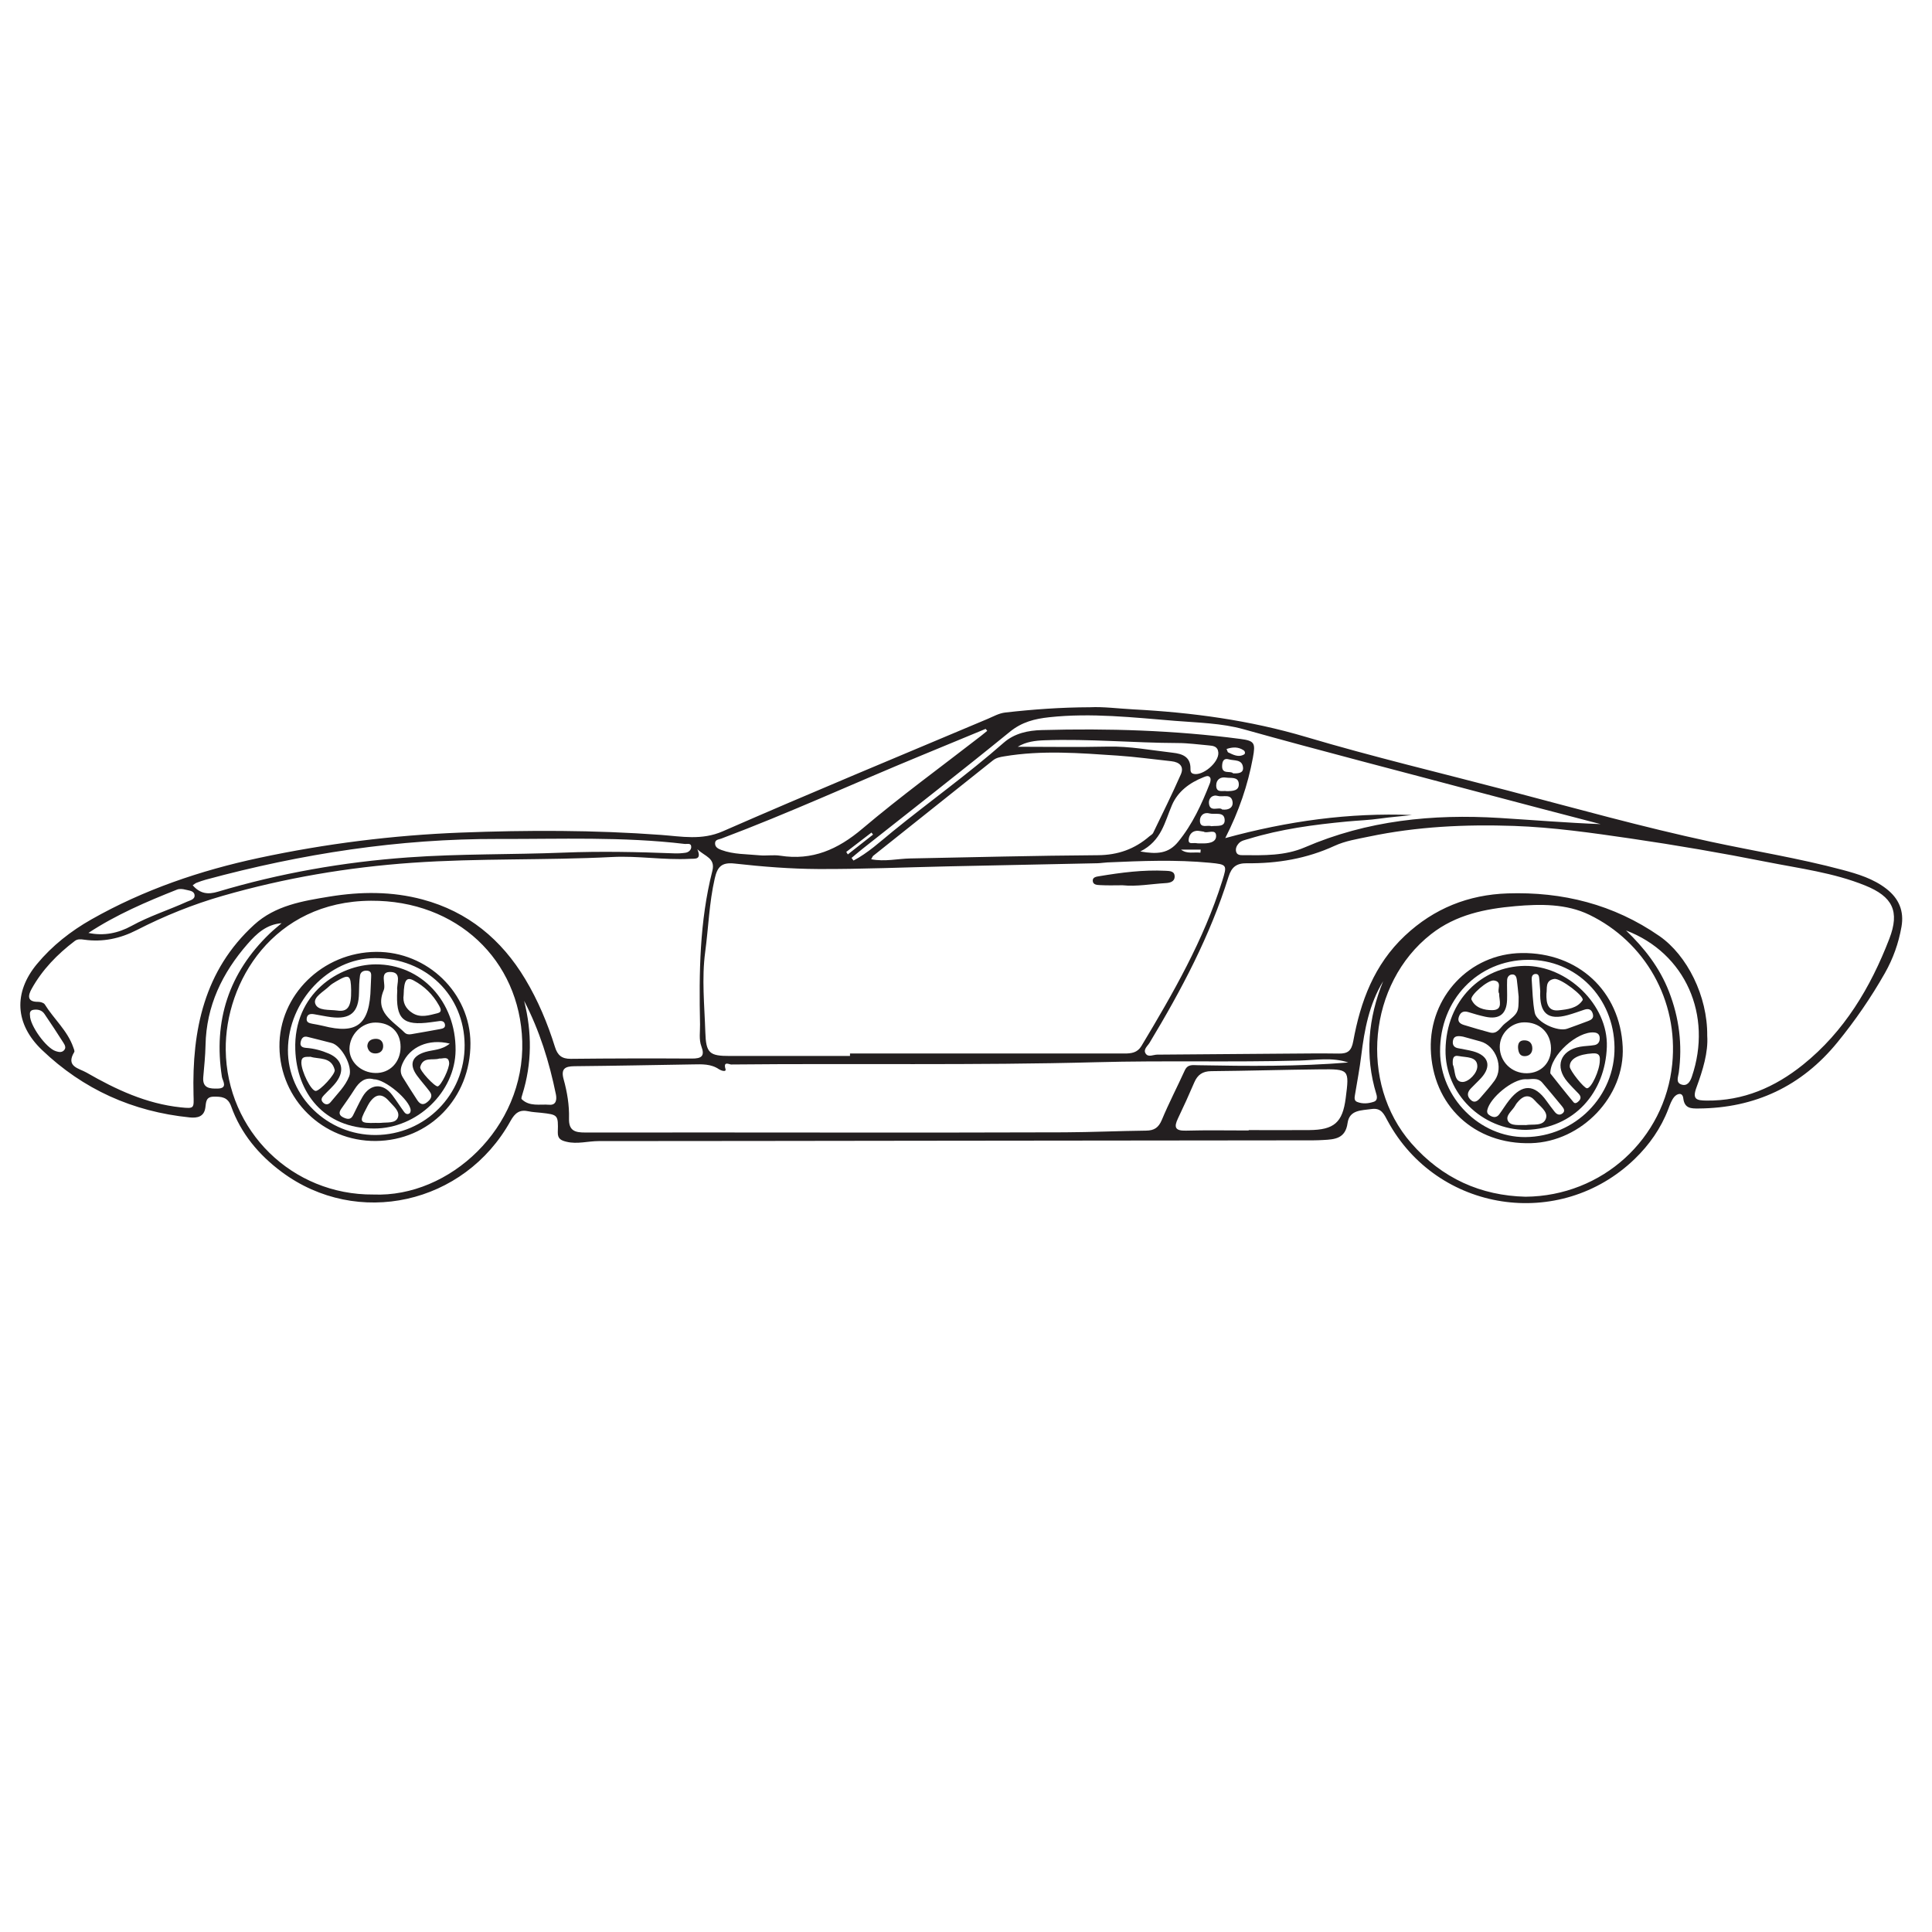 <?xml version="1.0" encoding="UTF-8"?>
<svg xmlns="http://www.w3.org/2000/svg" xmlns:xlink="http://www.w3.org/1999/xlink" width="360pt" height="360pt" viewBox="0 0 360 360" version="1.1">
<g id="surface1">
<path style=" stroke:none;fill-rule:evenodd;fill:rgb(13.73%,12.16%,12.549%);fill-opacity:1;" d="M 157.98 159.207 C 157.883 159.051 157.785 158.895 157.688 158.742 C 159.254 157.539 160.816 156.336 162.387 155.137 C 162.48 155.262 162.578 155.391 162.676 155.516 C 161.109 156.746 159.547 157.977 157.98 159.207 M 223.73 158.316 C 223.715 158.508 223.699 158.695 223.684 158.883 C 222.473 158.734 221.207 159.18 220.066 158.316 Z M 228.555 139.562 C 229.691 139.18 230.723 139.137 231.734 139.809 C 232.008 139.992 232.086 140.43 231.812 140.582 C 230.754 141.188 229.789 140.633 228.84 140.188 C 228.742 140.141 228.719 139.938 228.555 139.562 M 229.773 144.102 C 229.301 143.527 227.613 144.43 227.727 142.617 C 227.77 141.867 228.016 141.215 228.969 141.492 C 229.977 141.785 231.477 141.441 231.621 143.02 C 231.715 144.012 230.832 144.152 229.773 144.102 M 228.586 147.422 C 227.898 147.262 226.637 147.836 226.621 146.379 C 226.613 145.312 227.355 144.715 228.461 144.891 C 229.352 145.035 230.727 144.676 230.828 146.016 C 230.934 147.355 229.719 147.406 228.586 147.422 M 227.734 150.84 C 227.188 150.211 225.418 151.496 225.266 149.656 C 225.188 148.758 225.91 148.012 226.934 148.309 C 227.895 148.586 229.488 147.773 229.68 149.492 C 229.777 150.387 229.066 151.008 227.734 150.84 M 225.707 153.949 C 225.008 153.672 223.695 154.41 223.59 153.051 C 223.52 152.113 224.195 151.27 225.375 151.574 C 226.379 151.832 228.066 151.172 228.195 152.691 C 228.324 154.191 226.758 153.809 225.707 153.949 M 224.285 154.965 C 224.918 155.402 226.637 154.293 226.605 155.816 C 226.582 157.051 225.027 157.199 223.836 157.148 C 223.531 157.137 223.219 157.176 222.93 157.113 C 222.402 157 221.453 157.41 221.484 156.539 C 221.512 155.773 221.941 154.898 222.973 154.812 C 223.344 154.781 223.723 154.895 224.285 154.965 M 5.586 189.188 C 5.512 188.668 5.637 188.254 6.223 188.164 C 7.035 188.039 7.797 188.219 8.27 188.91 C 9.48 190.676 10.648 192.473 11.801 194.277 C 12.074 194.711 12.398 195.246 11.898 195.738 C 11.453 196.176 10.902 196.027 10.383 195.863 C 8.598 195.301 5.551 191.059 5.586 189.188 M 257.727 182.836 C 254.941 189.715 254.27 196.719 256.469 203.902 C 256.633 204.441 256.637 205.074 256.023 205.285 C 255 205.637 253.902 205.734 252.875 205.324 C 252.266 205.082 252.402 204.457 252.496 203.914 C 252.898 201.5 253.355 199.098 253.652 196.66 C 254.238 191.867 255.129 187.125 257.727 182.836 M 16.477 173.836 C 21.668 170.422 27.301 168.02 33 165.758 C 33.453 165.578 34.074 165.648 34.57 165.781 C 35.203 165.949 36.141 165.965 36.25 166.75 C 36.371 167.602 35.434 167.754 34.836 168.023 C 31.414 169.578 27.816 170.707 24.5 172.531 C 22.047 173.875 19.359 174.445 16.477 173.836 M 97.66 186.484 C 100.535 192.02 102.348 197.871 103.582 203.91 C 103.773 204.844 103.668 205.965 102.348 205.855 C 100.605 205.711 98.68 206.25 97.207 204.812 C 97.082 204.688 97.238 204.223 97.332 203.934 C 99.137 198.16 99.141 192.363 97.66 186.484 M 212.48 158.66 C 216.445 156.672 217.027 153.156 218.371 150.035 C 219.473 147.469 221.668 145.852 224.254 144.824 C 224.668 144.66 225.207 144.41 225.496 144.906 C 225.652 145.168 225.559 145.66 225.43 145.984 C 223.91 149.852 222.207 153.59 219.531 156.859 C 217.75 159.039 215.656 159.219 212.48 158.66 M 189.645 139.148 C 191.195 138.203 192.91 138 194.676 137.938 C 202.949 137.648 211.203 138.426 219.473 138.453 C 221.383 138.457 223.289 138.727 225.195 138.891 C 226.051 138.965 226.91 139.051 227.016 140.207 C 227.188 142.039 224.074 144.688 222.34 144.18 C 221.855 144.035 221.82 143.641 221.828 143.27 C 221.871 140.996 220.297 140.457 218.516 140.258 C 214.488 139.801 210.504 139.023 206.41 139.121 C 200.824 139.246 195.234 139.148 189.645 139.148 M 52.473 172.023 C 51.738 172.66 50.973 173.266 50.27 173.938 C 42.633 181.289 39.723 190.207 41.352 200.672 C 41.461 201.352 42.551 202.797 40.566 202.84 C 39.125 202.871 37.695 202.805 37.875 200.711 C 38.043 198.73 38.258 196.75 38.297 194.766 C 38.438 187.434 41.418 181.285 46.137 175.883 C 47.793 173.984 49.629 172.254 52.473 172.023 M 302.984 173.375 C 314.07 177.59 319.152 189.18 315.25 200.629 C 314.938 201.555 314.391 202.465 313.285 202.078 C 312.207 201.703 312.711 200.652 312.816 199.863 C 313.52 194.672 312.895 189.668 310.988 184.766 C 309.25 180.301 306.422 176.676 302.984 173.375 M 35.906 164.961 C 36.238 164.738 36.41 164.574 36.613 164.5 C 37.188 164.281 37.766 164.07 38.359 163.91 C 56.207 159.078 74.344 156.27 92.863 156.328 C 104.438 156.363 116.031 155.879 127.57 157.254 C 128.031 157.309 128.812 157.008 128.801 157.84 C 128.793 158.379 128.309 158.816 127.73 158.898 C 127.051 158.996 126.355 159.039 125.668 159.012 C 118.777 158.742 111.898 158.598 104.992 158.875 C 95.344 159.258 85.691 159.07 76.031 159.766 C 63.957 160.633 52.156 162.703 40.586 166.16 C 38.77 166.703 37.312 166.562 35.906 164.961 M 183.66 135.816 C 183.758 135.938 183.855 136.062 183.957 136.184 C 183.57 136.496 183.188 136.816 182.797 137.121 C 175.398 142.867 167.812 148.387 160.672 154.43 C 156.105 158.293 151.363 160.383 145.391 159.449 C 144.113 159.25 142.773 159.5 141.48 159.371 C 139.121 159.141 136.711 159.223 134.438 158.387 C 133.863 158.172 133.242 157.898 133.242 157.156 C 133.238 156.43 133.906 156.445 134.395 156.262 C 146.973 151.535 159.18 145.918 171.602 140.801 C 175.621 139.145 179.641 137.48 183.66 135.816 M 232.676 210.578 L 232.676 210.648 C 228.766 210.648 224.859 210.574 220.953 210.68 C 218.945 210.73 218.719 210.02 219.5 208.395 C 220.562 206.184 221.57 203.949 222.535 201.699 C 223.148 200.27 224.078 199.609 225.699 199.594 C 232.438 199.535 239.172 199.332 245.91 199.258 C 251.441 199.199 251.441 199.25 250.75 204.641 C 250.168 209.16 248.602 210.543 243.938 210.574 C 240.184 210.602 236.43 210.578 232.676 210.578 M 159.039 160.352 C 158.918 160.191 158.797 160.027 158.672 159.863 C 159.367 159.285 160.051 158.691 160.762 158.133 C 169.91 150.891 179.125 143.727 188.172 136.359 C 190.418 134.523 192.816 133.938 195.523 133.645 C 203.375 132.797 211.164 133.695 218.961 134.32 C 223.238 134.664 227.648 134.746 231.734 135.887 C 246.383 139.984 261.109 143.75 275.797 147.672 C 283.273 149.672 290.766 151.602 298.25 153.562 C 291.945 153.324 285.699 152.801 279.441 152.414 C 266.934 151.645 254.766 152.871 243.148 157.883 C 239.434 159.484 235.512 159.379 231.598 159.352 C 231.066 159.348 230.465 159.332 230.32 158.641 C 230.203 158.078 230.445 157.57 230.809 157.16 C 231.293 156.617 232.004 156.52 232.664 156.316 C 238.641 154.48 244.797 153.668 250.988 153.078 C 253.051 152.883 255.129 152.82 257.176 152.523 C 259.137 152.242 261.113 152.109 263.078 151.867 C 251.406 151.406 239.98 152.98 228.309 156.168 C 230.875 151.125 232.516 146.277 233.457 141.195 C 233.965 138.449 233.789 138.039 231.113 137.688 C 218.832 136.074 206.484 135.699 194.121 136.039 C 191.586 136.105 189.043 136.625 187.027 138.395 C 180.391 144.234 173.188 149.363 166.336 154.934 C 163.996 156.84 161.742 158.934 159.039 160.352 M 162.332 160.109 C 162.555 159.727 162.598 159.562 162.707 159.473 C 170.141 153.543 177.582 147.621 185.016 141.688 C 185.641 141.191 186.324 141.07 187.109 140.938 C 194.145 139.754 201.188 140.32 208.223 140.793 C 211.582 141.02 214.926 141.484 218.277 141.844 C 219.789 142.008 220.684 142.824 220.027 144.305 C 218.406 147.984 216.617 151.59 214.867 155.215 C 214.746 155.469 214.418 155.625 214.188 155.824 C 211.426 158.219 208.301 159.332 204.559 159.355 C 192.902 159.43 181.25 159.738 169.598 159.961 C 167.246 160.004 164.906 160.598 162.332 160.109 M 284.254 222.992 C 275.957 222.785 268.73 219.621 262.953 213 C 253.176 201.789 254.93 183.258 266.652 174.07 C 271.32 170.414 276.77 169.34 282.355 168.848 C 287.016 168.438 291.863 168.375 296.172 170.469 C 306.512 175.496 312.781 186.375 311.598 198.262 C 310.211 212.207 298.57 222.875 284.254 222.992 M 69.574 222.582 C 54.445 222.703 42.234 210.738 42.062 195.633 C 41.914 182.977 50.957 167.934 69.129 167.84 C 85.129 167.754 96.848 178.871 97.312 194.02 C 97.801 210.137 83.777 223.164 69.574 222.582 M 251.234 197.98 C 241.906 198.738 232.562 198.664 223.219 198.488 C 222.156 198.465 221.293 198.285 220.75 199.484 C 219.352 202.559 217.789 205.559 216.492 208.672 C 215.891 210.109 215.082 210.66 213.57 210.676 C 208.516 210.734 203.461 210.969 198.402 210.992 C 184.742 211.047 171.078 211.035 157.418 211.035 C 141.293 211.035 125.168 211 109.043 211.027 C 107.145 211.035 105.965 210.707 106.027 208.414 C 106.094 205.957 105.688 203.5 105.031 201.137 C 104.492 199.184 105.223 198.688 107.035 198.672 C 114.391 198.602 121.75 198.457 129.105 198.336 C 130.797 198.309 132.48 198.211 133.988 199.25 C 134.324 199.477 135.383 199.832 135.188 199.203 C 134.711 197.648 135.918 198.355 136.219 198.352 C 158.941 198.125 181.66 198.539 204.383 197.926 C 216.965 197.586 229.562 197.961 242.152 197.621 C 245.164 197.539 248.223 196.969 251.234 197.98 M 129.945 158.242 C 131.34 159.598 133.352 159.859 132.734 162.289 C 130.348 171.672 130.242 181.266 130.441 190.871 C 130.469 192.246 130.199 193.668 130.695 194.984 C 131.387 196.812 130.68 197.254 128.93 197.246 C 121.406 197.203 113.879 197.215 106.355 197.297 C 104.668 197.312 103.887 196.625 103.406 195.078 C 102.031 190.668 100.242 186.398 97.871 182.445 C 93.441 175.055 87.184 169.871 78.754 167.609 C 73.031 166.074 67.219 166.121 61.406 167.066 C 56.383 167.887 51.297 168.719 47.367 172.305 C 38.035 180.82 35.762 191.969 36.059 203.938 C 36.125 206.523 36.27 206.609 33.68 206.34 C 27.27 205.668 21.594 203.012 16.113 199.855 C 14.727 199.059 12.184 198.762 13.832 196.039 C 13.949 195.848 13.754 195.441 13.656 195.156 C 12.574 192.035 10.031 189.875 8.344 187.156 C 8.148 186.848 7.52 186.672 7.094 186.676 C 4.988 186.699 5.227 185.465 5.887 184.273 C 7.875 180.688 10.684 177.805 13.93 175.34 C 14.461 174.934 15.062 175.008 15.695 175.098 C 19.152 175.582 22.383 174.891 25.488 173.301 C 30.621 170.668 35.973 168.512 41.508 166.922 C 53.043 163.605 64.785 161.609 76.801 160.766 C 89.223 159.895 101.648 160.328 114.059 159.691 C 118.902 159.441 123.707 160.289 128.543 160.031 C 129.523 159.98 130.781 160.258 129.945 158.242 M 158.383 196.297 C 158.383 196.453 158.383 196.605 158.383 196.762 C 150.934 196.762 143.48 196.754 136.031 196.766 C 132.18 196.773 131.547 196.258 131.426 192.293 C 131.27 187.324 130.738 182.359 131.402 177.387 C 132.016 172.828 132.145 168.215 133.18 163.703 C 133.664 161.574 134.402 160.633 136.875 160.91 C 142.055 161.488 147.277 161.906 152.48 161.93 C 160.535 161.965 168.594 161.609 176.652 161.434 C 185.938 161.234 195.227 161.051 204.512 160.852 C 205.125 160.836 205.734 160.727 206.348 160.699 C 212.715 160.418 219.086 160.156 225.445 160.766 C 228.691 161.078 228.684 161.16 227.738 164.176 C 224.281 175.184 218.578 185.094 212.684 194.914 C 211.926 196.172 210.805 196.305 209.52 196.305 C 192.473 196.293 175.426 196.297 158.383 196.297 M 318.117 192.996 C 318.195 185.602 314.363 178 309.215 174.426 C 300.684 168.508 291.137 166.133 280.918 166.473 C 273.652 166.719 267.23 169.238 261.785 174.355 C 256.035 179.758 253.516 186.598 252.156 194.023 C 251.832 195.797 251.145 196.344 249.48 196.316 C 246.102 196.262 242.723 196.309 239.344 196.332 C 231.434 196.387 223.527 196.449 215.621 196.516 C 214.883 196.523 213.969 197.07 213.477 196.316 C 212.977 195.547 213.836 194.918 214.211 194.297 C 220.129 184.473 225.484 174.379 228.914 163.387 C 229.496 161.523 230.43 160.832 232.359 160.855 C 238.008 160.918 243.477 160.004 248.668 157.613 C 250.691 156.68 252.922 156.34 255.105 155.883 C 264.016 154.016 273.008 153.586 282.094 153.898 C 289.406 154.156 296.613 155.188 303.816 156.238 C 312.316 157.48 320.793 158.938 329.219 160.609 C 335.375 161.832 341.664 162.613 347.547 165 C 352.648 167.066 354.035 169.785 352.043 174.945 C 348.547 184 343.668 192.207 335.961 198.395 C 330.73 202.594 324.859 205.152 318 205.078 C 316.145 205.055 315.285 204.879 316.105 202.652 C 317.293 199.418 318.324 196.09 318.117 192.996 M 203.16 131.785 C 197.562 131.805 192.441 132.188 187.328 132.766 C 186.141 132.902 185.148 133.484 184.094 133.93 C 167.609 140.883 151.078 147.723 134.688 154.898 C 130.742 156.625 127.008 155.855 123.172 155.574 C 110.75 154.66 98.336 154.664 85.891 155.141 C 73.191 155.629 60.645 157.211 48.246 159.863 C 37.312 162.203 26.766 165.789 17.004 171.332 C 13.199 173.492 9.727 176.211 6.898 179.617 C 2.473 184.945 2.777 190.816 7.809 195.633 C 15.516 203.008 24.738 207.137 35.336 208.215 C 36.777 208.359 38.02 208.094 38.262 206.406 C 38.406 205.383 38.336 204.371 39.805 204.348 C 41.254 204.328 42.449 204.398 43.066 206.133 C 44.875 211.207 48.219 215.195 52.488 218.371 C 66.562 228.844 86.52 224.418 95.121 208.887 C 95.965 207.367 96.824 206.703 98.508 207.078 C 99.254 207.242 100.031 207.262 100.793 207.348 C 103.98 207.711 104.035 207.711 103.938 210.977 C 103.898 212.25 104.613 212.52 105.578 212.754 C 107.582 213.238 109.555 212.625 111.543 212.625 C 131.438 212.621 151.332 212.586 171.23 212.562 C 195.73 212.539 220.234 212.516 244.738 212.484 C 245.352 212.484 245.969 212.453 246.582 212.422 C 248.73 212.312 250.699 212.156 251.098 209.281 C 251.445 206.777 253.68 206.926 255.574 206.652 C 257.414 206.383 257.902 207.637 258.578 208.883 C 267.801 225.883 290.656 229.418 304.605 215.953 C 307.324 213.328 309.492 210.238 310.863 206.656 C 311.164 205.871 311.445 205.023 311.969 204.398 C 312.488 203.781 313.516 203.441 313.656 204.66 C 313.883 206.566 315.129 206.562 316.473 206.551 C 327.027 206.484 335.711 202.398 342.375 194.227 C 345.676 190.184 348.637 185.879 351.223 181.324 C 352.758 178.617 353.773 175.754 354.312 172.699 C 354.832 169.75 353.824 167.418 351.504 165.617 C 349.082 163.734 346.211 162.863 343.309 162.086 C 335.215 159.926 326.941 158.602 318.766 156.844 C 306.074 154.117 293.57 150.621 281.02 147.324 C 268.469 144.027 255.828 141.027 243.395 137.332 C 232.844 134.199 222.129 132.758 211.215 132.184 C 208.379 132.031 205.559 131.664 203.16 131.785 "/>
<path style=" stroke:none;fill-rule:evenodd;fill:rgb(13.73%,12.16%,12.549%);fill-opacity:1;" d="M 209.156 164.957 C 211.855 165.23 214.508 164.707 217.184 164.555 C 217.945 164.512 218.863 164.324 218.879 163.348 C 218.898 162.281 217.918 162.297 217.18 162.258 C 213.023 162.051 208.918 162.586 204.832 163.266 C 204.34 163.348 203.605 163.426 203.617 164.09 C 203.633 164.914 204.477 164.898 205.023 164.93 C 206.398 165.012 207.781 164.957 209.156 164.957 "/>
<path style=" stroke:none;fill-rule:evenodd;fill:rgb(13.73%,12.16%,12.549%);fill-opacity:1;" d="M 70.004 211.492 C 61.055 211.547 53.602 204.324 53.652 195.645 C 53.707 186.52 61.227 178.57 69.852 178.531 C 79.348 178.492 86.52 185.434 86.578 194.727 C 86.637 203.957 79.238 211.441 70.004 211.492 M 69.996 212.605 C 80.004 212.535 87.707 204.59 87.66 194.383 C 87.621 185.031 79.645 177.305 70.094 177.367 C 60.105 177.43 51.953 185.449 52.07 195.086 C 52.188 204.883 60.16 212.676 69.996 212.605 "/>
<path style=" stroke:none;fill-rule:evenodd;fill:rgb(13.73%,12.16%,12.549%);fill-opacity:1;" d="M 284.703 178.848 C 293.68 178.781 300.715 185.871 300.84 195.117 C 300.965 204.277 293.48 211.82 284.207 211.879 C 275.75 211.93 268.391 204.555 268.336 195.973 C 268.277 186.32 275.352 178.918 284.703 178.848 M 266.605 195.445 C 266.895 205.98 274.707 213.32 285.309 213.012 C 294.691 212.742 302.812 204.312 302.367 195.051 C 301.867 184.676 294.074 177.461 283.551 177.586 C 273.781 177.699 266.34 185.812 266.605 195.445 "/>
<path style=" stroke:none;fill-rule:evenodd;fill:rgb(13.73%,12.16%,12.549%);fill-opacity:1;" d="M 81.848 197.246 C 82.617 197.301 83.555 196.723 83.691 198.02 C 83.797 199.004 82.191 202.332 81.555 202.43 C 81.023 202.512 78.137 199.469 78.301 198.82 C 78.82 196.82 80.656 197.641 81.848 197.246 M 70.059 209.234 C 67 209.324 66.875 209.129 68.281 206.496 C 68.461 206.156 68.621 205.801 68.832 205.488 C 69.992 203.789 71.191 203.66 72.535 205.223 C 73.305 206.113 74.621 207.098 74.113 208.293 C 73.66 209.355 72.102 209.102 70.977 209.23 C 70.676 209.266 70.363 209.234 70.059 209.234 M 57.879 196.918 C 59.434 197.418 61.742 196.848 62.367 199.363 C 62.555 200.121 59.602 203.277 58.836 203.281 C 57.953 203.281 56.168 199.652 56.152 198.012 C 56.141 196.789 56.945 196.941 57.879 196.918 M 65.43 184.504 C 65.48 187.543 64.836 188.598 62.832 188.301 C 61.375 188.09 59.176 188.414 58.73 186.98 C 58.355 185.766 60.316 184.777 61.34 183.777 C 61.719 183.406 62.195 183.129 62.656 182.859 C 65.059 181.449 65.379 181.641 65.43 184.504 M 69.629 201.102 C 71.805 201.098 76.367 205 76.516 206.832 C 76.535 207.031 76.469 207.324 76.328 207.438 C 75.961 207.734 75.562 207.547 75.336 207.238 C 74.562 206.191 73.871 205.082 73.09 204.043 C 71.379 201.762 68.996 201.898 67.551 204.375 C 66.895 205.496 66.371 206.695 65.773 207.852 C 65.348 208.676 64.719 208.562 64.016 208.238 C 63.18 207.852 63.086 207.328 63.594 206.602 C 64.43 205.41 65.277 204.223 66.055 202.992 C 66.949 201.574 68.055 200.668 69.629 201.102 M 75.215 185.375 C 75.273 182.637 75.742 181.973 77.086 182.699 C 79.078 183.77 80.668 185.328 81.781 187.316 C 82.07 187.836 82.48 188.566 81.535 188.793 C 79.988 189.168 78.383 189.734 76.852 188.762 C 75.562 187.953 75 186.762 75.215 185.375 M 57.332 193.215 C 58.816 193.59 60.309 193.953 61.793 194.344 C 63.672 194.836 65.77 198.742 65.074 200.535 C 64.336 202.434 62.848 203.824 61.602 205.371 C 61.227 205.836 60.68 205.934 60.195 205.445 C 59.68 204.918 59.984 204.473 60.379 204.055 C 61.168 203.215 62.059 202.457 62.727 201.531 C 64.273 199.383 63.684 197.367 61.273 196.324 C 59.93 195.742 58.523 195.367 57.055 195.258 C 56.379 195.207 55.824 194.996 56.031 194.121 C 56.199 193.43 56.543 193.008 57.332 193.215 M 83.809 194.461 C 82.289 195.703 80.684 195.594 79.254 196.02 C 76.711 196.785 76.176 198.371 77.758 200.492 C 78.488 201.473 79.309 202.383 80.043 203.355 C 80.742 204.27 80.199 204.922 79.469 205.469 C 78.719 206.027 78.16 205.617 77.75 204.992 C 76.828 203.59 75.938 202.168 75.051 200.742 C 74.52 199.895 74.594 199.086 75.008 198.152 C 76.367 195.074 79.859 193.484 83.809 194.461 M 74.023 184.555 C 73.703 189.91 75.086 191.184 80.273 190.48 C 80.805 190.406 81.336 190.332 81.867 190.262 C 82.387 190.191 82.812 190.355 82.91 190.898 C 83.023 191.52 82.52 191.656 82.062 191.742 C 80.254 192.078 78.441 192.395 76.629 192.707 C 76.164 192.789 75.723 192.742 75.355 192.375 C 73.172 190.188 69.754 188.621 71.5 184.496 C 71.977 183.367 70.672 181.152 72.609 181.113 C 75.043 181.07 73.832 183.355 74.023 184.555 M 69.074 183.977 C 68.918 190.938 66.508 192.773 60.215 191.16 C 59.547 190.988 58.863 190.891 58.188 190.758 C 57.641 190.648 57.07 190.527 57.145 189.793 C 57.23 188.957 57.844 188.879 58.504 188.98 C 59.566 189.152 60.613 189.391 61.68 189.527 C 65.305 189.992 66.848 188.621 66.895 184.98 C 66.91 183.91 66.926 182.832 67.082 181.773 C 67.18 181.078 67.785 180.793 68.48 180.879 C 69.242 180.973 69.172 181.578 69.156 182.113 C 69.133 182.883 69.09 183.645 69.074 183.977 M 74.641 195.082 C 74.637 197.934 72.648 199.992 69.949 199.938 C 67.242 199.883 65.074 197.852 65.117 195.406 C 65.16 192.781 67.395 190.535 69.965 190.539 C 72.789 190.539 74.648 192.34 74.641 195.082 M 69.703 210.281 C 77.711 210.305 84.836 203.461 84.891 195.688 C 84.957 186.609 78.465 179.656 70 179.695 C 63.18 179.723 54.656 185.168 55.023 195.598 C 55.301 203.562 60.297 210.289 69.703 210.281 "/>
<path style=" stroke:none;fill-rule:evenodd;fill:rgb(13.73%,12.16%,12.549%);fill-opacity:1;" d="M 270.711 198.371 C 270.648 197.367 270.695 196.543 271.852 196.785 C 273.191 197.062 275.223 196.82 275.277 198.633 C 275.32 199.984 273.641 201.602 272.543 201.609 C 270.875 201.621 271.211 199.449 270.711 198.371 M 279.34 185.113 C 279.332 186.457 280.172 188.219 278.043 188.227 C 276.59 188.234 274.902 187.848 274.188 186.254 C 273.855 185.52 277.246 182.551 278.371 182.699 C 280.043 182.918 278.875 184.441 279.34 185.113 M 298.102 197.605 C 298.098 199.41 296.523 202.816 295.707 202.785 C 295.141 202.766 292.539 199.504 292.504 198.77 C 292.434 197.332 294.102 196.43 296.816 196.277 C 297.91 196.215 298.176 196.68 298.102 197.605 M 284.34 209.641 C 283.078 209.574 281.547 209.871 281.008 208.902 C 280.426 207.852 281.832 206.957 282.352 205.984 C 282.527 205.652 282.785 205.355 283.047 205.078 C 284.016 204.062 285.059 203.977 285.996 205.062 C 286.875 206.082 288.496 207.117 288.066 208.402 C 287.551 209.93 285.594 209.422 284.34 209.641 M 288.156 185.148 C 288.332 184.219 287.855 182.695 289.602 182.41 C 290.785 182.215 295.332 185.695 294.891 186.375 C 293.902 187.891 292.055 188.086 290.445 188.258 C 288.441 188.473 288.098 186.977 288.156 185.148 M 288.879 200.008 C 288.836 196.598 293.988 192.098 297.055 192.387 C 297.691 192.445 298.043 192.742 298.082 193.375 C 298.125 194.074 297.816 194.605 297.125 194.734 C 296.227 194.898 295.297 194.883 294.398 195.051 C 290.715 195.738 289.648 198.766 292.09 201.602 C 292.734 202.352 293.438 203.059 294.129 203.77 C 294.57 204.227 294.668 204.684 294.195 205.16 C 293.918 205.445 293.504 205.742 293.207 205.383 C 291.656 203.523 290.16 201.613 288.879 200.008 M 287 184.68 C 286.824 188.883 288.465 190.16 292.129 189.148 C 293.164 188.863 294.176 188.492 295.195 188.148 C 295.98 187.887 296.547 188.047 296.797 188.91 C 297.035 189.719 296.535 190.027 295.914 190.258 C 294.617 190.738 293.328 191.23 292.023 191.688 C 290.254 192.301 286.324 190.504 285.977 188.711 C 285.582 186.691 285.559 184.598 285.41 182.531 C 285.383 182.082 285.48 181.547 286.074 181.484 C 286.703 181.426 286.785 181.926 286.824 182.406 C 286.898 183.32 286.965 184.238 287 184.68 M 284.219 201.094 C 285.223 201.188 286.469 200.676 287.371 201.723 C 288.621 203.18 289.836 204.66 291.059 206.137 C 291.426 206.578 291.703 207.09 291.09 207.512 C 290.555 207.879 290.059 207.637 289.688 207.164 C 289.168 206.5 288.656 205.828 288.168 205.141 C 285.934 201.988 283.648 201.938 281.207 205.023 C 280.543 205.863 279.992 206.797 279.348 207.656 C 278.91 208.238 278.328 208.262 277.711 207.91 C 277.281 207.664 277.008 207.398 277.141 206.816 C 277.66 204.531 281.824 201.094 284.219 201.094 M 272.625 193.164 C 273.355 193.363 274.613 193.711 275.871 194.059 C 278.754 194.859 280.25 198.914 278.504 201.336 C 277.699 202.453 276.77 203.484 275.867 204.531 C 275.336 205.148 274.734 205.676 273.953 204.855 C 273.281 204.156 273.461 203.457 274.062 202.824 C 274.695 202.152 275.383 201.535 276 200.855 C 277.969 198.68 277.391 196.707 274.531 195.906 C 273.574 195.637 272.574 195.516 271.602 195.301 C 270.867 195.137 270.613 194.621 270.738 193.918 C 270.875 193.168 271.363 192.91 272.625 193.164 M 282.977 185.727 C 282.965 188.684 282.988 188.711 280.41 190.73 C 279.562 191.395 279.07 192.77 277.617 192.387 C 275.992 191.953 274.375 191.477 272.77 190.984 C 272.043 190.762 271.531 190.34 271.84 189.457 C 272.152 188.555 272.754 188.324 273.645 188.602 C 274.668 188.922 275.699 189.223 276.746 189.449 C 279.371 190.02 280.727 188.973 280.82 186.305 C 280.863 185.086 280.781 183.859 280.828 182.637 C 280.852 182.062 281.191 181.582 281.828 181.578 C 282.395 181.574 282.574 182.086 282.637 182.539 C 282.781 183.598 282.867 184.664 282.977 185.727 M 284.477 199.984 C 281.68 200.004 279.473 197.852 279.457 195.09 C 279.441 192.648 281.496 190.551 283.953 190.5 C 286.852 190.438 288.934 192.402 289.004 195.27 C 289.07 197.996 287.18 199.969 284.477 199.984 M 284.363 210.535 C 293.398 210.281 299.109 203.52 299.41 195.09 C 299.695 187.234 292.004 179.875 284.062 179.98 C 276.184 180.086 269.484 186.293 269.352 195.637 C 269.238 203.746 276.117 210.539 284.363 210.535 "/>
<path style=" stroke:none;fill-rule:evenodd;fill:rgb(13.73%,12.16%,12.549%);fill-opacity:1;" d="M 68.445 194.957 C 68.586 195.855 69.148 196.312 69.988 196.297 C 70.848 196.277 71.426 195.758 71.398 194.871 C 71.371 193.977 70.766 193.512 69.895 193.574 C 69.078 193.629 68.477 194.031 68.445 194.957 "/>
<path style=" stroke:none;fill-rule:evenodd;fill:rgb(13.73%,12.16%,12.549%);fill-opacity:1;" d="M 282.867 195.27 C 282.941 196.078 283.168 196.828 284.141 196.801 C 285.004 196.773 285.539 196.207 285.527 195.332 C 285.512 194.348 284.918 193.809 283.93 193.855 C 283.066 193.895 282.828 194.5 282.867 195.27 "/>
</g>
</svg>

